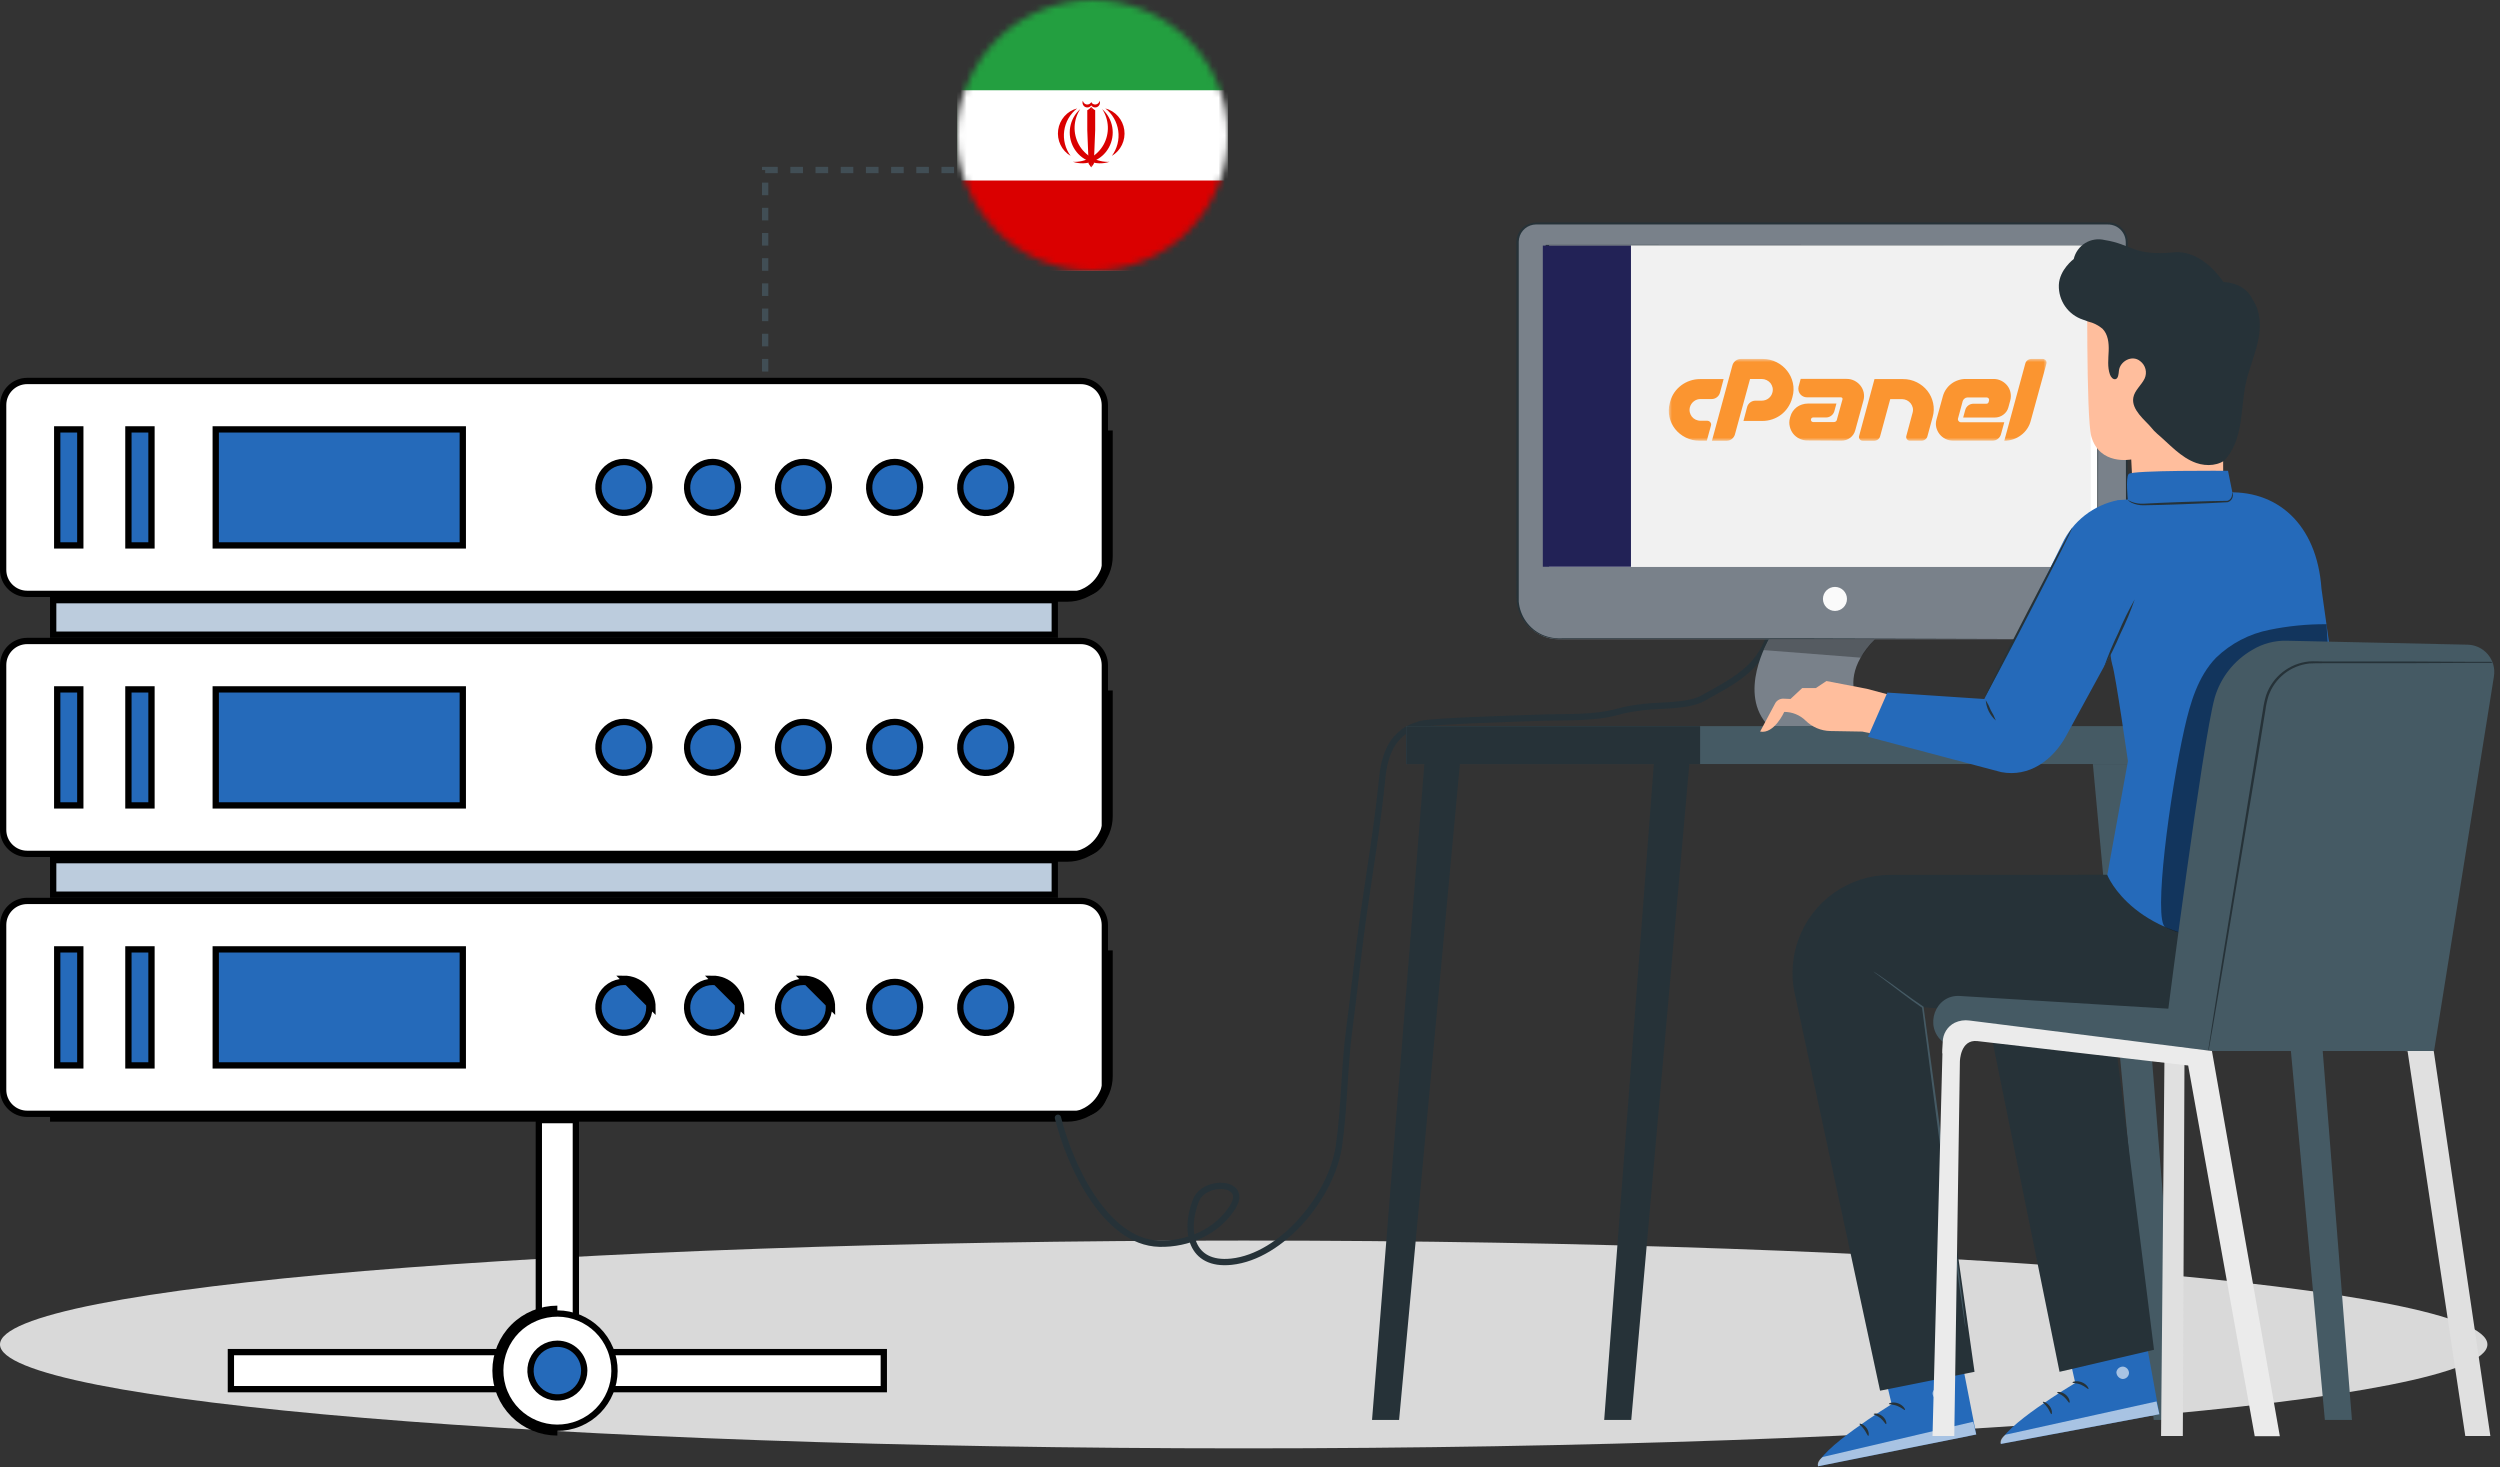 <svg xmlns="http://www.w3.org/2000/svg" width="397" height="233" viewBox="0 0 397 233" fill="none"><rect x="0" y="0" width="397" height="233" fill="#333333" stroke="none"/><g clip-path="url(#clip0_3_155)"><path d="M197.5 230C306.576 230 395 222.613 395 213.5C395 204.387 306.576 197 197.5 197C88.424 197 0 204.387 0 213.5C0 222.613 88.424 230 197.5 230Z" fill="#D9D9D9"></path><path d="M85.566 177.874H91.446V217.153H85.566V177.874Z" fill="white" stroke="black"></path><path d="M140.348 214.715V220.599H36.666V214.715H140.348Z" fill="white" stroke="black"></path><path d="M96.891 214.187C98.808 218.813 96.61 224.116 91.982 226.033C87.354 227.949 82.049 225.752 80.132 221.126C78.215 216.5 80.413 211.197 85.041 209.281C89.668 207.364 94.974 209.561 96.891 214.187Z" fill="white" stroke="black"></path><path d="M88.507 227.22C85.969 227.22 83.535 226.212 81.74 224.418C79.946 222.624 78.938 220.191 78.938 217.653C78.938 215.116 79.946 212.683 81.74 210.889C83.535 209.095 85.969 208.087 88.507 208.087" stroke="black" stroke-width="1.5" stroke-miterlimit="10"></path><path d="M92.778 217.653C92.778 218.497 92.528 219.321 92.059 220.023C91.59 220.725 90.923 221.271 90.143 221.594C89.364 221.917 88.505 222.002 87.677 221.837C86.85 221.672 86.089 221.266 85.492 220.669C84.895 220.073 84.489 219.313 84.324 218.485C84.159 217.658 84.244 216.8 84.567 216.02C84.89 215.241 85.437 214.575 86.139 214.106C86.841 213.637 87.666 213.387 88.51 213.387C89.642 213.387 90.728 213.836 91.528 214.637C92.328 215.437 92.778 216.522 92.778 217.653Z" fill="#256ABA" stroke="black"></path><path d="M4.318 60.5H171.63C173.739 60.5 175.448 62.209 175.448 64.317V90.489C175.448 92.597 173.739 94.305 171.63 94.305H4.318C2.209 94.305 0.5 92.597 0.5 90.489V64.317C0.5 62.209 2.209 60.5 4.318 60.5Z" fill="white" stroke="black"></path><path d="M8.445 95.306H167.496V100.787H8.445V95.306Z" fill="#BCCCDD" stroke="black"></path><path d="M9.086 68.187H12.752V86.612H9.086V68.187Z" fill="#256ABA" stroke="black"></path><path d="M20.391 68.187H24.056V86.612H20.391V68.187Z" fill="#256ABA" stroke="black"></path><path d="M34.258 68.187H73.492V86.612H34.258V68.187Z" fill="#256ABA" stroke="black"></path><path d="M103.117 77.403C103.117 78.202 102.88 78.983 102.436 79.648C101.992 80.312 101.36 80.83 100.622 81.136C99.883 81.442 99.07 81.522 98.286 81.366C97.501 81.21 96.781 80.825 96.215 80.26C95.65 79.695 95.265 78.975 95.109 78.191C94.953 77.407 95.033 76.595 95.339 75.856C95.645 75.118 96.163 74.487 96.828 74.043C97.493 73.598 98.275 73.361 99.074 73.361C100.147 73.361 101.175 73.787 101.933 74.545C102.692 75.303 103.117 76.331 103.117 77.403Z" fill="#256ABA" stroke="black"></path><path d="M117.196 77.403C117.196 78.202 116.958 78.983 116.514 79.648C116.07 80.312 115.439 80.83 114.7 81.136C113.961 81.442 113.148 81.522 112.364 81.366C111.579 81.21 110.859 80.825 110.294 80.26C109.728 79.695 109.343 78.975 109.187 78.191C109.031 77.407 109.111 76.595 109.417 75.856C109.723 75.118 110.241 74.487 110.906 74.043C111.571 73.598 112.353 73.361 113.152 73.361C114.225 73.361 115.253 73.787 116.011 74.545C116.77 75.303 117.196 76.331 117.196 77.403Z" fill="#256ABA" stroke="black"></path><path d="M131.629 77.403C131.629 78.202 131.392 78.983 130.948 79.648C130.504 80.312 129.872 80.83 129.133 81.136C128.395 81.442 127.582 81.522 126.797 81.366C126.013 81.21 125.293 80.825 124.727 80.26C124.162 79.695 123.777 78.975 123.621 78.191C123.465 77.407 123.545 76.595 123.851 75.856C124.157 75.118 124.675 74.487 125.34 74.043C126.005 73.598 126.786 73.361 127.586 73.361C128.658 73.361 129.687 73.787 130.445 74.545C131.203 75.303 131.629 76.331 131.629 77.403Z" fill="#256ABA" stroke="black"></path><path d="M146.11 77.403C146.11 78.202 145.873 78.983 145.428 79.648C144.984 80.312 144.353 80.83 143.614 81.136C142.875 81.442 142.062 81.522 141.278 81.366C140.493 81.21 139.773 80.825 139.208 80.26C138.642 79.695 138.257 78.975 138.101 78.191C137.945 77.407 138.025 76.595 138.331 75.856C138.637 75.118 139.155 74.487 139.82 74.043C140.485 73.598 141.267 73.361 142.067 73.361C143.139 73.361 144.167 73.787 144.926 74.545C145.684 75.303 146.11 76.331 146.11 77.403Z" fill="#256ABA" stroke="black"></path><path d="M160.592 77.403C160.593 78.204 160.357 78.987 159.912 79.654C159.468 80.32 158.836 80.84 158.096 81.148C157.356 81.455 156.542 81.536 155.756 81.381C154.97 81.225 154.247 80.84 153.68 80.274C153.113 79.708 152.727 78.987 152.57 78.201C152.414 77.416 152.494 76.602 152.8 75.862C153.106 75.122 153.625 74.489 154.291 74.044C154.958 73.599 155.741 73.361 156.542 73.361C157.615 73.361 158.644 73.787 159.404 74.545C160.163 75.303 160.59 76.331 160.592 77.403Z" fill="#256ABA" stroke="black"></path><path d="M7.945 94.806H169.467C171.187 94.806 172.836 94.123 174.052 92.907C175.268 91.692 175.951 90.043 175.951 88.324V68.354" stroke="black" stroke-width="1.5" stroke-miterlimit="10"></path><path d="M4.318 101.787H171.63C173.739 101.787 175.448 103.496 175.448 105.604V131.776C175.448 133.884 173.739 135.593 171.63 135.593H4.318C2.209 135.593 0.5 133.884 0.5 131.776V105.604C0.5 103.496 2.209 101.787 4.318 101.787Z" fill="white" stroke="black"></path><path d="M8.445 136.592H167.496V142.074H8.445V136.592Z" fill="#BCCCDD" stroke="black"></path><path d="M9.086 109.474H12.752V127.899H9.086V109.474Z" fill="#256ABA" stroke="black"></path><path d="M20.391 109.474H24.056V127.899H20.391V109.474Z" fill="#256ABA" stroke="black"></path><path d="M34.258 109.474H73.492V127.899H34.258V109.474Z" fill="#256ABA" stroke="black"></path><path d="M103.117 118.689C103.116 119.488 102.878 120.269 102.433 120.933C101.988 121.597 101.356 122.114 100.617 122.419C99.879 122.724 99.066 122.803 98.282 122.646C97.498 122.489 96.778 122.104 96.213 121.539C95.648 120.973 95.264 120.253 95.109 119.469C94.953 118.686 95.033 117.873 95.34 117.135C95.646 116.397 96.164 115.766 96.829 115.323C97.493 114.879 98.275 114.642 99.074 114.642C99.606 114.642 100.132 114.747 100.623 114.95C101.114 115.154 101.56 115.452 101.935 115.828C102.311 116.204 102.609 116.65 102.811 117.141C103.014 117.632 103.118 118.158 103.117 118.689Z" fill="#256ABA" stroke="black"></path><path d="M117.196 118.689C117.194 119.488 116.956 120.269 116.511 120.933C116.066 121.597 115.434 122.114 114.696 122.419C113.957 122.724 113.144 122.803 112.36 122.646C111.576 122.489 110.856 122.104 110.291 121.539C109.727 120.973 109.342 120.253 109.187 119.469C109.031 118.686 109.112 117.873 109.418 117.135C109.724 116.397 110.242 115.766 110.907 115.323C111.572 114.879 112.353 114.642 113.152 114.642C113.684 114.642 114.21 114.747 114.701 114.95C115.192 115.154 115.638 115.452 116.014 115.828C116.389 116.204 116.687 116.65 116.89 117.141C117.092 117.632 117.196 118.158 117.196 118.689Z" fill="#256ABA" stroke="black"></path><path d="M131.629 118.69C131.629 120.922 129.819 122.732 127.586 122.732C125.353 122.732 123.543 120.922 123.543 118.69C123.543 116.458 125.353 114.649 127.586 114.649C129.819 114.649 131.629 116.458 131.629 118.69Z" fill="#256ABA" stroke="black"></path><path d="M146.11 118.689C146.108 119.488 145.87 120.269 145.425 120.933C144.98 121.597 144.349 122.114 143.61 122.419C142.871 122.724 142.058 122.803 141.274 122.646C140.49 122.489 139.77 122.104 139.205 121.539C138.641 120.973 138.256 120.253 138.101 119.469C137.945 118.686 138.026 117.873 138.332 117.135C138.638 116.397 139.156 115.766 139.821 115.323C140.486 114.879 141.267 114.642 142.067 114.642C142.598 114.642 143.124 114.747 143.615 114.95C144.106 115.154 144.552 115.452 144.928 115.828C145.303 116.204 145.601 116.65 145.804 117.141C146.006 117.632 146.11 118.158 146.11 118.689Z" fill="#256ABA" stroke="black"></path><path d="M160.592 118.69C160.592 119.491 160.355 120.273 159.91 120.939C159.465 121.605 158.832 122.124 158.092 122.43C157.352 122.736 156.538 122.817 155.752 122.66C154.966 122.504 154.245 122.119 153.678 121.552C153.112 120.986 152.726 120.265 152.57 119.48C152.414 118.694 152.494 117.881 152.8 117.141C153.107 116.401 153.626 115.769 154.292 115.324C154.958 114.879 155.741 114.642 156.542 114.642C157.616 114.642 158.646 115.068 159.406 115.828C160.165 116.587 160.592 117.616 160.592 118.69Z" fill="#256ABA" stroke="black"></path><path d="M7.945 136.093H169.467C170.318 136.094 171.161 135.927 171.948 135.602C172.735 135.277 173.45 134.8 174.052 134.199C174.654 133.598 175.132 132.883 175.458 132.097C175.784 131.311 175.951 130.469 175.951 129.618V109.642" stroke="black" stroke-width="1.5" stroke-miterlimit="10"></path><path d="M4.318 143.067H171.63C173.739 143.067 175.448 144.776 175.448 146.884V173.056C175.448 175.164 173.739 176.873 171.63 176.873H4.318C2.209 176.873 0.5 175.164 0.5 173.056V146.884C0.5 144.776 2.209 143.067 4.318 143.067Z" fill="white" stroke="black"></path><path d="M9.086 150.761H12.752V169.186H9.086V150.761Z" fill="#256ABA" stroke="black"></path><path d="M20.391 150.761H24.056V169.186H20.391V150.761Z" fill="#256ABA" stroke="black"></path><path d="M34.258 150.761H73.492V169.186H34.258V150.761Z" fill="#256ABA" stroke="black"></path><path d="M103.117 159.969V159.97C103.117 160.769 102.88 161.55 102.436 162.215C101.992 162.879 101.36 163.397 100.622 163.703C99.883 164.009 99.07 164.089 98.286 163.933C97.501 163.777 96.781 163.392 96.215 162.827C95.65 162.262 95.265 161.542 95.109 160.758C94.953 159.974 95.033 159.162 95.339 158.423C95.645 157.685 96.163 157.053 96.828 156.609C97.493 156.165 98.275 155.928 99.074 155.928C99.605 155.927 100.132 156.031 100.623 156.234C101.114 156.437 101.56 156.735 101.935 157.11C102.311 157.485 102.609 157.931 102.811 158.422C103.014 158.912 103.118 159.438 103.117 159.969ZM99.074 155.428C99.671 155.427 100.262 155.544 100.814 155.772C101.366 156 101.867 156.334 102.289 156.756C102.711 157.178 103.045 157.679 103.273 158.231C103.501 158.782 103.618 159.373 103.617 159.97L99.074 155.428Z" fill="#256ABA" stroke="black"></path><path d="M117.196 159.969V159.97C117.196 160.769 116.958 161.55 116.514 162.215C116.07 162.879 115.439 163.397 114.7 163.703C113.961 164.009 113.148 164.089 112.364 163.933C111.579 163.777 110.859 163.392 110.294 162.827C109.728 162.262 109.343 161.542 109.187 160.758C109.031 159.974 109.111 159.162 109.417 158.423C109.723 157.685 110.241 157.053 110.906 156.609C111.571 156.165 112.353 155.928 113.152 155.928C113.683 155.927 114.21 156.031 114.701 156.234C115.192 156.437 115.638 156.735 116.013 157.11C116.389 157.485 116.687 157.931 116.89 158.422C117.092 158.912 117.196 159.438 117.196 159.969ZM113.152 155.428C113.749 155.427 114.34 155.544 114.892 155.772C115.444 156 115.945 156.334 116.367 156.756C116.789 157.178 117.124 157.679 117.352 158.231C117.58 158.782 117.696 159.373 117.696 159.97L113.152 155.428Z" fill="#256ABA" stroke="black"></path><path d="M131.629 159.969V159.97C131.629 160.769 131.392 161.55 130.948 162.215C130.504 162.879 129.872 163.397 129.133 163.703C128.395 164.009 127.582 164.089 126.797 163.933C126.013 163.777 125.293 163.392 124.727 162.827C124.162 162.262 123.777 161.542 123.621 160.758C123.465 159.974 123.545 159.161 123.851 158.423C124.157 157.685 124.675 157.053 125.34 156.609C126.005 156.165 126.786 155.928 127.586 155.928C128.117 155.927 128.644 156.031 129.135 156.234C129.626 156.437 130.072 156.735 130.447 157.11C130.823 157.485 131.12 157.931 131.323 158.422C131.526 158.912 131.63 159.438 131.629 159.969ZM127.586 155.428C128.183 155.427 128.774 155.544 129.326 155.772C129.877 156 130.378 156.334 130.801 156.756C131.223 157.178 131.557 157.679 131.785 158.231C132.013 158.782 132.13 159.373 132.129 159.97L127.586 155.428Z" fill="#256ABA" stroke="black"></path><path d="M146.11 159.97C146.11 160.769 145.873 161.55 145.428 162.215C144.984 162.879 144.353 163.397 143.614 163.703C142.875 164.009 142.062 164.089 141.278 163.933C140.493 163.777 139.773 163.392 139.208 162.827C138.642 162.262 138.257 161.542 138.101 160.758C137.945 159.974 138.025 159.161 138.331 158.423C138.637 157.685 139.155 157.053 139.82 156.609C140.485 156.165 141.267 155.928 142.067 155.928C143.139 155.928 144.167 156.354 144.926 157.112C145.684 157.87 146.11 158.898 146.11 159.97Z" fill="#256ABA" stroke="black"></path><path d="M160.592 159.97C160.593 160.771 160.357 161.554 159.912 162.221C159.468 162.887 158.836 163.407 158.096 163.715C157.356 164.022 156.542 164.103 155.756 163.947C154.97 163.792 154.247 163.407 153.68 162.841C153.113 162.275 152.727 161.554 152.57 160.768C152.414 159.983 152.494 159.169 152.8 158.429C153.106 157.689 153.625 157.056 154.291 156.611C154.958 156.166 155.741 155.928 156.542 155.928C157.073 155.927 157.601 156.031 158.092 156.234C158.583 156.437 159.03 156.734 159.406 157.11C159.782 157.485 160.08 157.931 160.284 158.422C160.487 158.912 160.592 159.438 160.592 159.97Z" fill="#256ABA" stroke="black"></path><path d="M7.945 177.372H169.467C171.187 177.372 172.836 176.689 174.052 175.474C175.268 174.258 175.951 172.61 175.951 170.89V150.921" stroke="black" stroke-width="1.5" stroke-miterlimit="10"></path><path d="M121.508 59V27H160.508" stroke="#414E55" stroke-dasharray="2 2"></path><path d="M168 177.5C169.747 184.649 175.402 197.302 184.118 197.5C188.674 197.604 193.262 195.599 195.73 191.722C198.367 187.578 191.244 187.195 189.896 190.667C188.032 195.47 189.047 201.044 195.535 200.361C203.612 199.511 211.47 189.922 212.618 182C213.509 175.856 213.443 169.715 214.257 163.528C215.089 157.204 215.702 150.924 216.618 144.611C217.641 137.567 218.801 130.56 219.507 123.5C219.634 122.237 220.007 119 222.007 117C223.193 115.814 224.007 115.5 225.507 115C227.007 114.5 241.169 114.101 244.591 113.972C248.645 113.819 253.118 114.111 257.007 113C258.347 112.617 259.611 112.452 261.007 112.278C263.577 111.957 268.087 112.188 270.396 110.889C275.022 108.287 279.223 106.354 281.007 101" stroke="#263238" stroke-linecap="round"></path><path d="M243.923 35.494H334.757C335.542 35.494 336.295 35.805 336.849 36.36C337.404 36.915 337.716 37.668 337.716 38.453V94.992C337.716 96.723 337.028 98.383 335.805 99.608C334.581 100.832 332.921 101.519 331.19 101.519H247.49C245.764 101.512 244.112 100.821 242.894 99.598C241.676 98.374 240.992 96.718 240.992 94.992V38.453C240.992 37.673 241.3 36.924 241.849 36.37C242.398 35.816 243.143 35.501 243.923 35.494Z" fill="#79818A"></path><path d="M331.189 101.526H331.396C331.534 101.526 331.735 101.526 332.004 101.471C332.796 101.362 333.562 101.111 334.265 100.731C335.411 100.097 336.34 99.133 336.933 97.965C337.313 97.231 337.547 96.431 337.624 95.608C337.68 94.729 337.624 93.775 337.624 92.773C337.624 84.731 337.59 73.115 337.569 58.754C337.569 55.163 337.569 51.406 337.569 47.483C337.569 45.529 337.569 43.531 337.569 41.489V38.412C337.558 37.911 337.415 37.422 337.154 36.994C336.893 36.567 336.523 36.216 336.083 35.978C335.632 35.746 335.131 35.632 334.624 35.646H323.128H309.261H247.502H244.454C244.124 35.628 243.793 35.642 243.465 35.687C242.831 35.798 242.256 36.127 241.838 36.617C241.421 37.106 241.187 37.727 241.177 38.37C241.177 41.074 241.177 43.763 241.177 46.432V62.225C241.177 72.562 241.177 82.525 241.177 92.026C241.177 93.201 241.177 94.404 241.177 95.545C241.278 96.675 241.677 97.758 242.335 98.683C242.992 99.608 243.883 100.341 244.917 100.807C245.941 101.246 247.054 101.437 248.166 101.367H261.252H284.755L318.759 101.423L284.755 101.478H261.252H248.145C246.989 101.55 245.831 101.351 244.765 100.897C243.676 100.41 242.737 99.64 242.045 98.667C241.353 97.695 240.934 96.555 240.831 95.366C240.769 94.169 240.831 93.008 240.797 91.819C240.797 82.318 240.797 72.354 240.797 62.017C240.797 56.855 240.797 51.602 240.797 46.26C240.797 43.59 240.797 40.901 240.797 38.19C240.861 37.507 241.149 36.864 241.615 36.361C242.081 35.857 242.699 35.521 243.375 35.404C243.731 35.34 244.092 35.313 244.454 35.321H247.53H309.289H334.652C335.209 35.304 335.761 35.43 336.256 35.687C336.74 35.953 337.146 36.341 337.432 36.813C337.719 37.285 337.876 37.825 337.887 38.377V41.489C337.887 43.531 337.887 45.529 337.887 47.483C337.887 51.406 337.887 55.163 337.887 58.754C337.887 73.115 337.839 84.731 337.825 92.773C337.825 93.782 337.825 94.722 337.825 95.621C337.752 96.456 337.517 97.269 337.134 98.014C336.521 99.189 335.57 100.152 334.403 100.78C333.691 101.152 332.914 101.387 332.115 101.471C331.807 101.507 331.498 101.525 331.189 101.526Z" fill="#263238"></path><path d="M297.717 101.526H280.912C280.912 101.526 275.748 110.149 280.912 115.355H298.298C298.298 115.355 289.726 109.706 297.717 101.526Z" fill="#79818A"></path><g opacity="0.3"><path d="M280.913 101.526L280.062 103.234L295.464 104.437C296.166 103.43 296.918 102.458 297.718 101.526H280.913Z" fill="black"></path></g><path d="M291.392 97.018C292.446 97.018 293.3 96.164 293.3 95.11C293.3 94.056 292.446 93.201 291.392 93.201C290.339 93.201 289.484 94.056 289.484 95.11C289.484 96.164 290.339 97.018 291.392 97.018Z" fill="#FAFAFA"></path><path d="M333.076 39.131H245.602V89.489H333.076V39.131Z" fill="#FAFAFA"></path><path d="M333.076 89.488C333.076 89.488 333.076 89.177 333.076 88.583C333.076 87.988 333.076 87.096 333.076 85.941C333.076 83.625 333.076 80.23 333.076 75.867C333.076 67.141 333.034 54.571 333 39.138L333.138 39.276L245.67 39.317L245.85 39.138C245.85 56.956 245.85 73.979 245.85 89.488L245.601 89.336L308.508 89.419L326.578 89.461H331.417H332.661H333.09H332.682H331.458H326.675L308.639 89.509L245.615 89.585H245.449V89.412C245.449 73.903 245.449 56.915 245.449 39.062V38.882H245.636L333.103 38.923H333.242V39.062C333.242 54.529 333.186 67.134 333.173 75.874C333.173 80.223 333.173 83.611 333.138 85.921C333.138 87.059 333.138 87.93 333.138 88.534C333.09 89.198 333.076 89.488 333.076 89.488Z" fill="#263238"></path><path d="M373.486 225.481H369.188L359.598 121.329H365.239L373.486 225.481Z" fill="#455A64"></path><path d="M346.31 225.481H342.006L332.348 121.329H337.989L346.31 225.481Z" fill="#455A64"></path><path d="M374.806 121.329H258.13H223.301V115.313H374.806V121.329Z" fill="#455A64"></path><path d="M254.746 225.481H259.044L268.268 121.329H262.627L254.746 225.481Z" fill="#263238"></path><path d="M217.879 225.481H222.177L231.83 121.329H226.189L217.879 225.481Z" fill="#263238"></path><path d="M269.977 115.313H223.301V121.329H269.977V115.313Z" fill="#263238"></path><path d="M323.597 113.516H291.363V115.313H323.597V113.516Z" fill="#263238"></path><path d="M333 39H246V90H333V39Z" fill="white"></path><path d="M259 39H245V90H259V39Z" fill="#222256"></path><path d="M332 39H259V90H332V39Z" fill="#F1F1F1"></path><mask id="mask0_3_155" style="mask-type:luminance" maskUnits="userSpaceOnUse" x="265" y="57" width="60" height="13"><path d="M325 57H265V70H325V57Z" fill="white"></path></mask><g mask="url(#mask0_3_155)"><path d="M269.959 60.2H273.708L273.128 62.378C273.046 62.664 272.872 62.915 272.63 63.094C272.389 63.277 272.091 63.374 271.787 63.369H270.056C269.675 63.362 269.303 63.483 269.002 63.712C268.694 63.946 268.471 64.27 268.364 64.637C268.288 64.908 268.278 65.192 268.337 65.467C268.395 65.716 268.505 65.951 268.66 66.157C268.818 66.361 269.023 66.525 269.259 66.637C269.506 66.757 269.78 66.818 270.056 66.816H271.106C271.299 66.812 271.481 66.9 271.596 67.052C271.719 67.199 271.758 67.396 271.701 67.578L271.04 69.985H269.873C269.109 69.992 268.354 69.816 267.676 69.471C267.027 69.149 266.459 68.691 266.011 68.13C265.57 67.569 265.261 66.918 265.109 66.225C264.946 65.491 264.966 64.73 265.167 64.005L265.234 63.742C265.374 63.23 265.6 62.745 265.902 62.306C266.2 61.88 266.565 61.504 266.984 61.19C267.402 60.876 267.869 60.63 268.368 60.462C268.879 60.287 269.417 60.198 269.959 60.2ZM271.853 70L275.112 58.006C275.193 57.715 275.371 57.459 275.617 57.278C275.858 57.092 276.158 56.994 276.465 57H279.93C280.689 56.996 281.437 57.171 282.112 57.511C283.44 58.172 284.394 59.383 284.71 60.809C284.874 61.542 284.851 62.303 284.644 63.026L284.578 63.27C284.438 63.782 284.213 64.268 283.913 64.709C283.622 65.145 283.261 65.531 282.843 65.852C281.989 66.496 280.942 66.846 279.864 66.846H276.862L277.445 64.618C277.526 64.333 277.699 64.082 277.939 63.902C278.182 63.719 278.48 63.621 278.787 63.624H279.779C280.575 63.622 281.268 63.09 281.459 62.333C281.534 62.073 281.542 61.8 281.482 61.537C281.425 61.287 281.315 61.052 281.159 60.847C280.996 60.647 280.79 60.485 280.556 60.371C280.316 60.25 280.049 60.186 279.779 60.184H277.908L275.501 69.006C275.417 69.29 275.243 69.541 275.003 69.722C274.767 69.904 274.475 70.003 274.174 70H271.853ZM292.538 63.597L292.589 63.418C292.614 63.342 292.598 63.259 292.546 63.197C292.498 63.133 292.422 63.095 292.34 63.094H286.95C286.304 63.097 285.745 62.655 285.612 62.036C285.564 61.828 285.564 61.611 285.612 61.403L285.947 60.169H293.254C293.686 60.163 294.113 60.264 294.495 60.462C294.86 60.647 295.18 60.907 295.432 61.224C295.684 61.543 295.861 61.912 295.949 62.306C296.042 62.721 296.033 63.152 295.922 63.563L294.611 68.343C294.35 69.315 293.448 69.99 292.422 69.981L287.032 69.95C286.135 69.957 285.286 69.551 284.741 68.853C284.483 68.514 284.302 68.124 284.212 67.711C284.111 67.278 284.122 66.828 284.243 66.4L284.309 66.157C284.389 65.855 284.52 65.569 284.698 65.311C284.876 65.058 285.092 64.833 285.34 64.645C285.587 64.467 285.861 64.33 286.153 64.237C286.457 64.134 286.776 64.083 287.098 64.085H291.624L291.294 65.304C291.211 65.588 291.036 65.84 290.796 66.02C290.56 66.2 290.268 66.297 289.968 66.294H287.945C287.77 66.283 287.615 66.403 287.584 66.572C287.548 66.681 287.573 66.801 287.65 66.888C287.721 66.977 287.83 67.028 287.945 67.025H291.212C291.326 67.027 291.436 66.992 291.527 66.926C291.615 66.864 291.675 66.771 291.695 66.667L291.726 66.538L292.538 63.597ZM302.195 60.2C302.964 60.191 303.724 60.368 304.408 60.714C305.059 61.039 305.629 61.503 306.076 62.07C306.522 62.64 306.831 63.301 306.978 64.005C307.14 64.741 307.115 65.505 306.905 66.229L306.076 69.276C306.026 69.486 305.898 69.67 305.718 69.794C305.545 69.924 305.333 69.993 305.116 69.992H303.323C302.912 70 302.611 69.617 302.724 69.231L303.719 65.543C303.796 65.285 303.806 65.011 303.747 64.748C303.689 64.498 303.578 64.262 303.42 64.058C303.088 63.633 302.574 63.382 302.028 63.38H300.169L298.563 69.284C298.51 69.493 298.383 69.677 298.205 69.802C298.025 69.934 297.807 70.003 297.582 70H295.805C295.619 69.998 295.445 69.911 295.335 69.764C295.209 69.617 295.168 69.417 295.226 69.234L297.668 60.2H302.195ZM311.964 63.296C311.835 63.394 311.738 63.526 311.684 63.677L310.937 66.439C310.892 66.584 310.922 66.742 311.019 66.861C311.109 66.984 311.254 67.056 311.408 67.056H318.28L317.747 68.987C317.665 69.272 317.49 69.523 317.249 69.703C317.014 69.886 316.722 69.984 316.421 69.981H310.175C309.743 69.986 309.316 69.888 308.931 69.695C308.564 69.513 308.244 69.252 307.993 68.933C307.744 68.61 307.568 68.239 307.476 67.844C307.384 67.432 307.398 67.004 307.519 66.599L308.53 62.912C308.639 62.518 308.814 62.145 309.047 61.807C309.499 61.144 310.16 60.645 310.93 60.386C311.32 60.249 311.732 60.18 312.147 60.181H316.577C317.01 60.176 317.437 60.277 317.821 60.474C318.186 60.658 318.506 60.918 318.758 61.236C319.011 61.554 319.184 61.926 319.264 62.321C319.353 62.736 319.342 63.165 319.233 63.574L318.933 64.679C318.812 65.151 318.528 65.567 318.128 65.856C317.737 66.152 317.254 66.311 316.759 66.305H311.75L312.081 65.102C312.154 64.816 312.324 64.564 312.563 64.386C312.805 64.203 313.102 64.106 313.407 64.111H315.433C315.609 64.12 315.764 64.002 315.799 63.833L315.865 63.59C315.924 63.354 315.747 63.125 315.499 63.117H312.415C312.248 63.123 312.088 63.187 311.964 63.296ZM318.28 70L321.617 57.732C321.669 57.52 321.794 57.334 321.971 57.202C322.15 57.07 322.368 56.999 322.593 57H324.37C324.568 56.995 324.755 57.083 324.876 57.236C324.997 57.384 325.033 57.582 324.973 57.762L322.484 66.816C322.366 67.279 322.166 67.719 321.893 68.115C321.631 68.497 321.306 68.834 320.932 69.112C320.558 69.393 320.141 69.613 319.696 69.764C319.241 69.92 318.762 70 318.28 70Z" fill="#FB9530"></path></g><path d="M339.228 204.314L342.912 224.58L317.736 229.296C317.432 226.862 329.55 219.616 329.55 219.616L326.661 206.734L339.228 204.314Z" fill="#256ABA"></path><g opacity="0.6"><path d="M337.154 217.016C337.41 217.043 337.647 217.164 337.819 217.355C337.991 217.547 338.086 217.795 338.087 218.053C338.067 218.31 337.951 218.549 337.76 218.723C337.57 218.896 337.321 218.99 337.064 218.986C336.793 218.954 336.544 218.824 336.363 218.62C336.182 218.416 336.082 218.153 336.082 217.88C336.128 217.613 336.277 217.374 336.496 217.215C336.716 217.056 336.989 216.989 337.257 217.029" fill="white"></path></g><g opacity="0.6"><path d="M342.904 224.58L342.455 222.547L318.488 227.83C318.488 227.83 317.458 228.521 317.735 229.296L342.904 224.58Z" fill="white"></path></g><path d="M329.112 219.54C329.112 219.664 329.762 219.602 330.446 219.885C331.13 220.169 331.538 220.625 331.642 220.577C331.745 220.528 331.434 219.837 330.605 219.505C329.775 219.173 329.063 219.429 329.112 219.54Z" fill="#263238"></path><path d="M326.672 221.123C326.672 221.247 327.239 221.358 327.757 221.814C328.276 222.271 328.497 222.782 328.615 222.755C328.732 222.727 328.684 222.022 328.034 221.482C327.384 220.943 326.658 221.005 326.672 221.123Z" fill="#263238"></path><path d="M325.769 224.566C325.887 224.566 325.942 223.93 325.5 223.315C325.057 222.699 324.435 222.54 324.4 222.623C324.366 222.706 324.794 223.031 325.147 223.536C325.5 224.041 325.645 224.58 325.769 224.566Z" fill="#263238"></path><path d="M328.782 216.532C328.851 216.628 329.384 216.359 330.089 216.276C330.794 216.193 331.375 216.31 331.416 216.193C331.458 216.075 330.863 215.73 330.034 215.84C329.204 215.951 328.699 216.442 328.782 216.532Z" fill="#263238"></path><path d="M328.816 213.427C329.252 213.464 329.69 213.38 330.081 213.185C330.52 213.018 330.938 212.8 331.326 212.535C331.554 212.375 331.771 212.199 331.976 212.01C332.104 211.907 332.214 211.783 332.3 211.643C332.372 211.538 332.405 211.411 332.392 211.285C332.379 211.158 332.322 211.04 332.231 210.952C332.15 210.879 332.052 210.827 331.946 210.799C331.841 210.771 331.73 210.769 331.623 210.793C331.462 210.822 331.307 210.874 331.16 210.945C330.904 211.062 330.659 211.201 330.427 211.36C330.038 211.633 329.693 211.964 329.404 212.342C328.927 212.992 328.809 213.489 328.858 213.51C328.906 213.531 329.134 213.102 329.646 212.542C329.942 212.219 330.279 211.935 330.648 211.699C330.868 211.559 331.099 211.439 331.34 211.339C331.595 211.215 331.817 211.173 331.913 211.277C332.01 211.38 331.948 211.339 331.913 211.422C331.85 211.524 331.77 211.615 331.678 211.692C331.478 211.878 331.277 212.051 331.084 212.203C330.728 212.468 330.348 212.699 329.95 212.895C329.562 213.049 329.183 213.227 328.816 213.427Z" fill="#263238"></path><path d="M329.009 213.558C329.182 213.155 329.219 212.706 329.113 212.279C329.052 211.808 328.907 211.351 328.684 210.931C328.553 210.686 328.398 210.454 328.221 210.24C328.122 210.086 327.985 209.96 327.822 209.875C327.66 209.79 327.478 209.749 327.295 209.756C327.184 209.778 327.081 209.833 327 209.913C326.919 209.992 326.863 210.094 326.839 210.205C326.8 210.363 326.784 210.526 326.79 210.689C326.802 210.979 326.855 211.265 326.949 211.539C327.109 211.999 327.379 212.413 327.737 212.743C328.346 213.303 328.892 213.351 328.892 213.31C328.892 213.268 328.449 213.081 327.952 212.528C327.667 212.207 327.457 211.827 327.336 211.415C327.262 211.178 327.222 210.931 327.219 210.682C327.219 210.405 327.267 210.17 327.371 210.184C327.475 210.198 327.751 210.316 327.89 210.509C328.055 210.706 328.203 210.917 328.332 211.138C328.548 211.518 328.71 211.925 328.816 212.348C328.989 213.081 328.94 213.558 329.009 213.558Z" fill="#263238"></path><path d="M309.866 207.578L313.827 227.795L288.706 232.843C288.374 230.416 300.395 222.983 300.395 222.983L297.333 210.136L309.866 207.578Z" fill="#256ABA"></path><g opacity="0.6"><path d="M307.944 220.335C308.201 220.359 308.439 220.476 308.614 220.665C308.789 220.854 308.887 221.101 308.891 221.358C308.877 221.615 308.764 221.857 308.576 222.034C308.389 222.21 308.14 222.307 307.882 222.305C307.61 222.281 307.356 222.155 307.172 221.953C306.987 221.751 306.886 221.487 306.887 221.213C306.928 220.946 307.072 220.707 307.288 220.545C307.503 220.383 307.774 220.313 308.041 220.349" fill="white"></path></g><g opacity="0.6"><path d="M313.828 227.795L313.344 225.77L289.453 231.37C289.453 231.37 288.43 232.062 288.714 232.843L313.828 227.795Z" fill="white"></path></g><path d="M299.967 222.935C299.967 223.059 300.617 222.99 301.301 223.267C301.986 223.543 302.407 223.958 302.511 223.916C302.615 223.875 302.29 223.177 301.453 222.859C300.617 222.54 299.919 222.831 299.967 222.935Z" fill="#263238"></path><path d="M297.547 224.559C297.547 224.684 298.121 224.781 298.64 225.216C299.158 225.652 299.393 226.177 299.511 226.15C299.628 226.122 299.573 225.41 298.916 224.878C298.259 224.345 297.527 224.442 297.547 224.559Z" fill="#263238"></path><path d="M296.691 228.01C296.801 228.01 296.85 227.367 296.4 226.758C295.951 226.15 295.322 225.998 295.294 226.115C295.267 226.233 295.688 226.509 296.048 227.021C296.407 227.533 296.566 228.023 296.691 228.01Z" fill="#263238"></path><path d="M299.595 219.934C299.664 220.03 300.196 219.754 300.894 219.657C301.592 219.56 302.187 219.657 302.228 219.56C302.27 219.463 301.662 219.111 300.846 219.228C300.03 219.346 299.512 219.851 299.595 219.934Z" fill="#263238"></path><path d="M299.586 216.829C300.021 216.865 300.457 216.776 300.844 216.573C301.282 216.393 301.698 216.161 302.081 215.882C302.307 215.721 302.522 215.546 302.724 215.356C302.849 215.249 302.956 215.123 303.042 214.983C303.113 214.878 303.144 214.751 303.132 214.625C303.119 214.499 303.063 214.381 302.973 214.292C302.894 214.219 302.8 214.165 302.696 214.135C302.593 214.105 302.484 214.099 302.379 214.119C302.217 214.147 302.061 214.201 301.916 214.278C301.663 214.399 301.42 214.54 301.19 214.7C300.805 214.979 300.465 215.315 300.18 215.695C299.71 216.352 299.6 216.85 299.648 216.871C299.697 216.891 299.918 216.456 300.422 215.889C300.717 215.563 301.052 215.275 301.418 215.031C301.64 214.894 301.871 214.771 302.109 214.665C302.358 214.541 302.586 214.492 302.676 214.603C302.766 214.713 302.717 214.658 302.676 214.748C302.613 214.85 302.533 214.941 302.441 215.018C302.257 215.201 302.061 215.372 301.853 215.529C301.504 215.796 301.128 216.027 300.733 216.221C300.339 216.399 299.955 216.602 299.586 216.829Z" fill="#263238"></path><path d="M299.821 216.974C299.983 216.567 300.012 216.12 299.904 215.695C299.835 215.223 299.683 214.767 299.455 214.347C299.321 214.102 299.164 213.87 298.985 213.656C298.882 213.504 298.743 213.381 298.579 213.299C298.416 213.217 298.234 213.177 298.052 213.185C297.941 213.212 297.839 213.268 297.759 213.349C297.678 213.429 297.622 213.531 297.595 213.642C297.572 213.802 297.572 213.965 297.595 214.126C297.608 214.416 297.666 214.704 297.768 214.976C297.93 215.432 298.204 215.841 298.563 216.165C299.185 216.719 299.724 216.76 299.731 216.719C299.738 216.677 299.282 216.497 298.784 215.951C298.494 215.633 298.277 215.255 298.148 214.845C298.071 214.608 298.029 214.361 298.024 214.112C298.024 213.842 298.065 213.607 298.169 213.614C298.273 213.621 298.549 213.745 298.694 213.932C298.861 214.126 299.012 214.335 299.144 214.554C299.363 214.931 299.53 215.336 299.641 215.757C299.752 216.483 299.711 216.967 299.821 216.974Z" fill="#263238"></path><path d="M327.055 217.843L314.764 157.234C314.285 154.548 314.524 151.784 315.456 149.22C316.539 146.208 318.524 143.603 321.142 141.762C323.76 139.92 326.883 138.932 330.083 138.931H364.536L387.044 148.909C387.046 150.834 386.648 152.739 385.878 154.503C385.108 156.267 383.98 157.852 382.568 159.16C381.155 160.467 379.487 161.468 377.668 162.099C375.85 162.73 373.921 162.978 372.002 162.828L335.24 159.944L342.055 214.343L327.055 217.843Z" fill="#263238"></path><path d="M298.555 220.843L284.887 157.234C284.411 154.548 284.65 151.785 285.578 149.22C286.661 146.208 288.647 143.603 291.265 141.762C293.883 139.92 297.005 138.932 300.206 138.931H334.659L357.174 148.909V164.01L305.328 159.944L313.555 217.843L298.555 220.843Z" fill="#263238"></path><path d="M312.124 210.834C312.124 210.834 312.075 210.627 312.006 210.226C311.937 209.825 311.854 209.203 311.743 208.463C311.515 206.907 311.204 204.701 310.817 201.991C310.07 196.459 309.047 188.95 307.914 180.618C306.87 172.618 305.916 165.344 305.211 159.958L305.266 160.055C302.798 158.354 300.925 156.833 299.577 155.844L298.035 154.696C297.845 154.575 297.664 154.439 297.496 154.288L297.648 154.371L298.077 154.634C298.443 154.876 298.982 155.243 299.66 155.727C301.042 156.681 302.943 158.174 305.411 159.834H305.46V159.889C306.185 165.275 307.174 172.542 308.259 180.542C309.352 188.84 310.333 196.445 311.059 201.929C311.398 204.639 311.674 206.845 311.868 208.414C311.951 209.154 312.02 209.742 312.068 210.177C312.107 210.394 312.126 210.614 312.124 210.834Z" fill="#455A64"></path><path d="M279.508 116.176L281.948 111.599C282.089 111.388 282.282 111.217 282.509 111.103C282.735 110.989 282.987 110.936 283.241 110.949L284.333 110.997L286.192 109.262H288.363L290.036 108.148L296.479 109.386L301.788 110.81L298.767 116.812L295.739 116.176L290.651 116.086C289.181 116.06 287.777 115.468 286.732 114.434C285.825 113.545 284.606 113.049 283.337 113.051C283.337 113.051 281.741 116.612 279.508 116.176Z" fill="#FFBE9D"></path><path d="M352.964 47.212L353.054 80.325L338.848 81.016L338.44 72.961C338.44 72.961 333.394 73.964 332.094 69.276C331.265 66.282 331.472 43.153 331.472 43.153L352.964 47.212Z" fill="#FFBE9D"></path><path d="M353.212 73.141C354.726 71.571 355.424 69.386 355.777 67.236C356.129 65.086 356.185 62.887 356.662 60.757C357.153 58.517 358.1 56.401 358.577 54.161C359.054 51.921 359.019 49.418 357.692 47.551C357.692 47.551 356.814 44.985 353.067 44.785C353.067 44.785 349.88 39.627 345.173 40.076C338.778 40.685 338.606 38.804 334.195 38.112C333.676 37.987 333.137 37.966 332.609 38.051C332.082 38.135 331.576 38.323 331.122 38.604C330.667 38.885 330.273 39.253 329.962 39.688C329.65 40.122 329.428 40.614 329.308 41.134C329.308 41.134 327.047 42.814 326.944 45.241V45.303C326.91 46.503 327.263 47.682 327.952 48.664C328.64 49.647 329.627 50.382 330.766 50.759L331.624 51.07C332.45 51.267 333.219 51.652 333.87 52.197C334.762 53.089 334.907 54.472 334.859 55.73C334.81 56.989 334.638 58.289 335.059 59.471C335.204 59.872 335.55 60.315 335.965 60.204C336.38 60.093 336.435 59.388 336.483 58.877C336.628 57.397 338.557 56.27 339.871 57.355C340.285 57.668 340.579 58.113 340.705 58.616C340.831 59.119 340.78 59.651 340.562 60.121C340.064 61.158 338.979 61.974 338.771 63.136C338.419 65.079 340.7 66.78 341.571 67.838C341.868 68.219 342.202 68.571 342.567 68.888C344.454 70.472 346.299 72.671 348.788 73.528C350.447 74.102 352.473 73.957 353.731 72.733" fill="#263238"></path><path d="M336.372 79.419C333.24 81.659 334.526 87.661 334.485 90.807C334.395 97.832 335.058 104.429 335.425 105.528C335.964 107.146 337.913 120.878 337.913 120.878L334.637 138.952C334.637 138.952 338.867 149.746 357.152 149.642L366.263 147.464C368.466 146.937 370.407 145.637 371.733 143.799C373.059 141.962 373.681 139.709 373.487 137.452L371.413 113.175L368.648 93.476C367.922 83.105 361.452 77.635 353.177 78.223L336.372 79.419Z" fill="#256ABA"></path><g opacity="0.5"><path d="M343.877 147.256C341.873 146.219 344.569 126.009 346.898 115.658C347.811 111.62 349.02 107.45 351.889 104.463C354.243 102.182 357.209 100.635 360.427 100.01C363.394 99.401 366.418 99.104 369.448 99.125L372.31 145.106C372.31 145.106 352.484 151.737 343.877 147.256Z" fill="black"></path></g><path d="M336.371 79.419C334.45 79.791 332.644 80.612 331.1 81.813C329.555 83.014 328.316 84.563 327.482 86.334C325.18 91.111 315.108 111.004 315.108 111.004L299.713 109.981L296.637 117.006L317.797 122.613C322.152 123.45 325.954 120.795 328.097 116.868L336.945 100.674L336.371 79.419Z" fill="#256ABA"></path><path d="M337.911 79.419C337.911 79.419 337.524 75.9 338.029 75.271C338.534 74.641 353.811 74.766 353.811 74.766L354.62 78.804L352.919 81.819L338.402 83.084L337.911 79.419Z" fill="#256ABA"></path><path d="M316.94 114.42C316.003 113.595 315.427 112.436 315.336 111.191C315.66 111.699 315.931 112.239 316.145 112.802C316.464 113.313 316.73 113.855 316.94 114.42Z" fill="#263238"></path><path d="M338.998 95.177C338.351 97.04 337.592 98.862 336.723 100.633C335.96 102.452 335.089 104.226 334.117 105.943C334.764 104.08 335.523 102.258 336.391 100.488C337.152 98.666 338.022 96.893 338.998 95.177Z" fill="#263238"></path><path d="M354.492 78.168C354.492 78.168 354.582 78.32 354.582 78.652C354.578 78.9 354.495 79.141 354.345 79.339C354.194 79.537 353.984 79.682 353.745 79.751C352.148 79.848 349.597 79.966 346.673 80.069C344.212 80.159 342 80.221 340.362 80.242C339.71 80.248 339.066 80.109 338.475 79.834C338.06 79.613 337.901 79.405 337.915 79.392C337.929 79.378 338.122 79.537 338.53 79.703C339.118 79.919 339.743 80.015 340.369 79.986C341.959 79.896 344.199 79.799 346.66 79.71C349.563 79.606 352.141 79.544 353.745 79.53C353.934 79.463 354.099 79.344 354.222 79.185C354.344 79.027 354.419 78.837 354.436 78.638C354.499 78.341 354.436 78.168 354.492 78.168Z" fill="#263238"></path><path d="M329.064 83.831C329.154 83.872 326.126 89.894 322.303 97.279C318.481 104.664 315.314 110.617 315.225 110.569C315.135 110.52 318.163 104.498 321.985 97.113C325.808 89.729 328.974 83.782 329.064 83.831Z" fill="#263238"></path><path d="M343.722 167.232L343.176 228.037H346.632L346.895 168.442C346.895 168.442 347.068 165.718 349.142 165.538C351.215 165.358 382.323 166.921 382.323 166.921L391.489 228.037H395.471L386.484 166.928C386.484 166.928 360.361 158.091 347.379 160.815C347.379 160.815 344.261 160.242 344.088 162.634C343.915 165.026 343.722 167.232 343.722 167.232Z" fill="#E0E0E0"></path><path d="M344.331 160.179C344.331 160.179 349.737 118.001 351.679 110.852C352.606 107.618 354.756 104.873 357.673 103.198C359.323 102.199 361.226 101.695 363.155 101.746L391.85 102.375C392.469 102.388 393.078 102.534 393.637 102.802C394.195 103.07 394.689 103.455 395.086 103.931C395.483 104.407 395.774 104.962 395.938 105.56C396.102 106.157 396.137 106.783 396.039 107.395L386.527 166.9C375.971 166.9 351.271 166.9 351.271 166.9C351.271 166.9 317.475 163.215 312.283 162.987C309.041 162.841 308.827 164.093 308.523 165.448C305.481 162.987 307.299 157.918 311.205 158.16L344.331 160.179Z" fill="#455A64"></path><path d="M395.835 105.265C395.755 105.274 395.674 105.274 395.593 105.265H394.867H392.102L381.878 105.321H374.813H368.82C368.129 105.321 367.437 105.321 366.746 105.362C365.286 105.513 363.898 106.078 362.746 106.989C361.594 107.9 360.726 109.12 360.241 110.506C360.012 111.244 359.847 112.001 359.75 112.767C359.626 113.549 359.495 114.337 359.363 115.125C359.105 116.711 358.845 118.324 358.582 119.965C356.432 132.957 354.483 144.719 353.052 153.258C352.361 157.504 351.745 160.94 351.345 163.346C351.137 164.515 350.971 165.421 350.861 166.112C350.805 166.409 350.757 166.644 350.722 166.803C350.716 166.884 350.697 166.963 350.667 167.038C350.658 166.958 350.658 166.877 350.667 166.796C350.667 166.617 350.722 166.382 350.764 166.105C350.868 165.455 351.006 164.535 351.186 163.339C351.566 160.926 352.105 157.483 352.775 153.23C354.158 144.691 356.073 132.923 358.181 119.917C358.449 118.294 358.711 116.681 358.969 115.077C359.101 114.282 359.232 113.5 359.356 112.719C359.459 111.932 359.628 111.155 359.861 110.396C360.369 108.946 361.28 107.671 362.487 106.722C363.695 105.772 365.149 105.188 366.677 105.037C367.41 104.982 368.108 105.037 368.799 105.037H374.793H381.858L392.082 105.092H394.847H395.573L395.835 105.265Z" fill="#263238"></path><path d="M308.459 167.232L306.883 228.037H310.339L311.231 168.573C311.231 168.573 311.272 165.026 313.996 165.324C316.07 165.552 347.482 169.203 347.482 169.203L358.051 228.072H362.04L351.256 166.9L312.759 162.06C311.958 161.943 311.14 162.066 310.408 162.413C309.844 162.697 309.368 163.131 309.032 163.668C308.697 164.204 308.516 164.822 308.507 165.455C308.341 167.84 308.459 167.232 308.459 167.232Z" fill="#EBEBEB"></path><mask id="mask1_3_155" style="mask-type:luminance" maskUnits="userSpaceOnUse" x="152" y="0" width="43" height="43"><path d="M195 21.5C195 9.626 185.374 0 173.5 0C161.626 0 152 9.626 152 21.5C152 33.374 161.626 43 173.5 43C185.374 43 195 33.374 195 21.5Z" fill="white"></path></mask><g mask="url(#mask1_3_155)"><path d="M195 0H152V43H195V0Z" fill="#239F40"></path><path d="M195 14.333H152V43H195V14.333Z" fill="white"></path><path d="M195 28.667H152V43H195V28.667Z" fill="#DA0000"></path><path d="M170.391 25.697C171.45 26.047 172.595 26.013 173.633 25.601C174.67 25.189 175.536 24.425 176.082 23.438C176.628 22.451 176.82 21.302 176.628 20.186C176.435 19.07 175.868 18.057 175.024 17.319C175.573 18.145 175.886 19.111 175.926 20.108C175.966 21.105 175.733 22.093 175.252 22.963C174.771 23.833 174.061 24.549 173.203 25.032C172.344 25.515 171.371 25.745 170.391 25.697Z" fill="#DA0000"></path><path d="M176.559 24.756C177.255 24.347 177.815 23.736 178.168 23.001C178.52 22.266 178.649 21.441 178.537 20.631C178.425 19.821 178.079 19.064 177.541 18.456C177.003 17.848 176.299 17.417 175.52 17.218C176.075 17.643 176.543 18.175 176.896 18.785C177.249 19.394 177.481 20.068 177.577 20.768C177.674 21.468 177.634 22.181 177.459 22.865C177.284 23.55 176.978 24.192 176.559 24.756Z" fill="#DA0000"></path><path d="M173.292 26.576L173.027 21.201L173.292 16.97C173.452 17.198 173.667 17.381 173.915 17.502V20.662L173.703 26.001L173.292 26.576Z" fill="#DA0000"></path><path d="M173.18 16.633L173.285 16.734C173.393 16.889 173.553 16.999 173.735 17.043C173.917 17.086 174.108 17.06 174.272 16.97C174.437 16.879 174.563 16.73 174.626 16.552C174.69 16.373 174.687 16.177 174.618 16C174.59 16.147 174.519 16.282 174.415 16.387C174.31 16.492 174.176 16.561 174.031 16.587C173.886 16.612 173.736 16.591 173.603 16.528C173.47 16.464 173.359 16.361 173.285 16.232" fill="#DA0000"></path><path d="M176.184 25.697C175.124 26.047 173.979 26.013 172.941 25.601C171.904 25.189 171.039 24.425 170.493 23.438C169.947 22.451 169.754 21.302 169.947 20.186C170.139 19.07 170.706 18.057 171.55 17.319C171.001 18.145 170.689 19.111 170.648 20.108C170.608 21.105 170.842 22.093 171.323 22.963C171.803 23.833 172.513 24.549 173.371 25.032C174.23 25.515 175.204 25.745 176.184 25.697Z" fill="#DA0000"></path><path d="M170.015 24.756C169.319 24.347 168.759 23.736 168.406 23.001C168.054 22.266 167.925 21.441 168.037 20.631C168.149 19.821 168.496 19.064 169.033 18.456C169.571 17.848 170.275 17.417 171.055 17.218C170.499 17.643 170.031 18.175 169.678 18.785C169.325 19.394 169.093 20.068 168.997 20.768C168.9 21.468 168.94 22.181 169.115 22.865C169.29 23.55 169.596 24.192 170.015 24.756Z" fill="#DA0000"></path><path d="M173.283 26.576L173.547 21.201L173.283 16.97C173.122 17.198 172.908 17.381 172.659 17.502V20.662L172.871 26.001L173.283 26.576Z" fill="#DA0000"></path><path d="M173.395 16.633L173.289 16.734C173.181 16.889 173.021 16.999 172.839 17.043C172.657 17.086 172.466 17.06 172.302 16.97C172.137 16.879 172.012 16.73 171.948 16.552C171.884 16.373 171.887 16.177 171.957 16C171.984 16.147 172.055 16.282 172.16 16.387C172.265 16.492 172.399 16.561 172.544 16.587C172.689 16.612 172.838 16.591 172.971 16.528C173.104 16.464 173.215 16.361 173.289 16.232" fill="#DA0000"></path></g></g><defs><clipPath id="clip0_3_155"><rect width="397" height="233" fill="white"></rect></clipPath></defs></svg>
